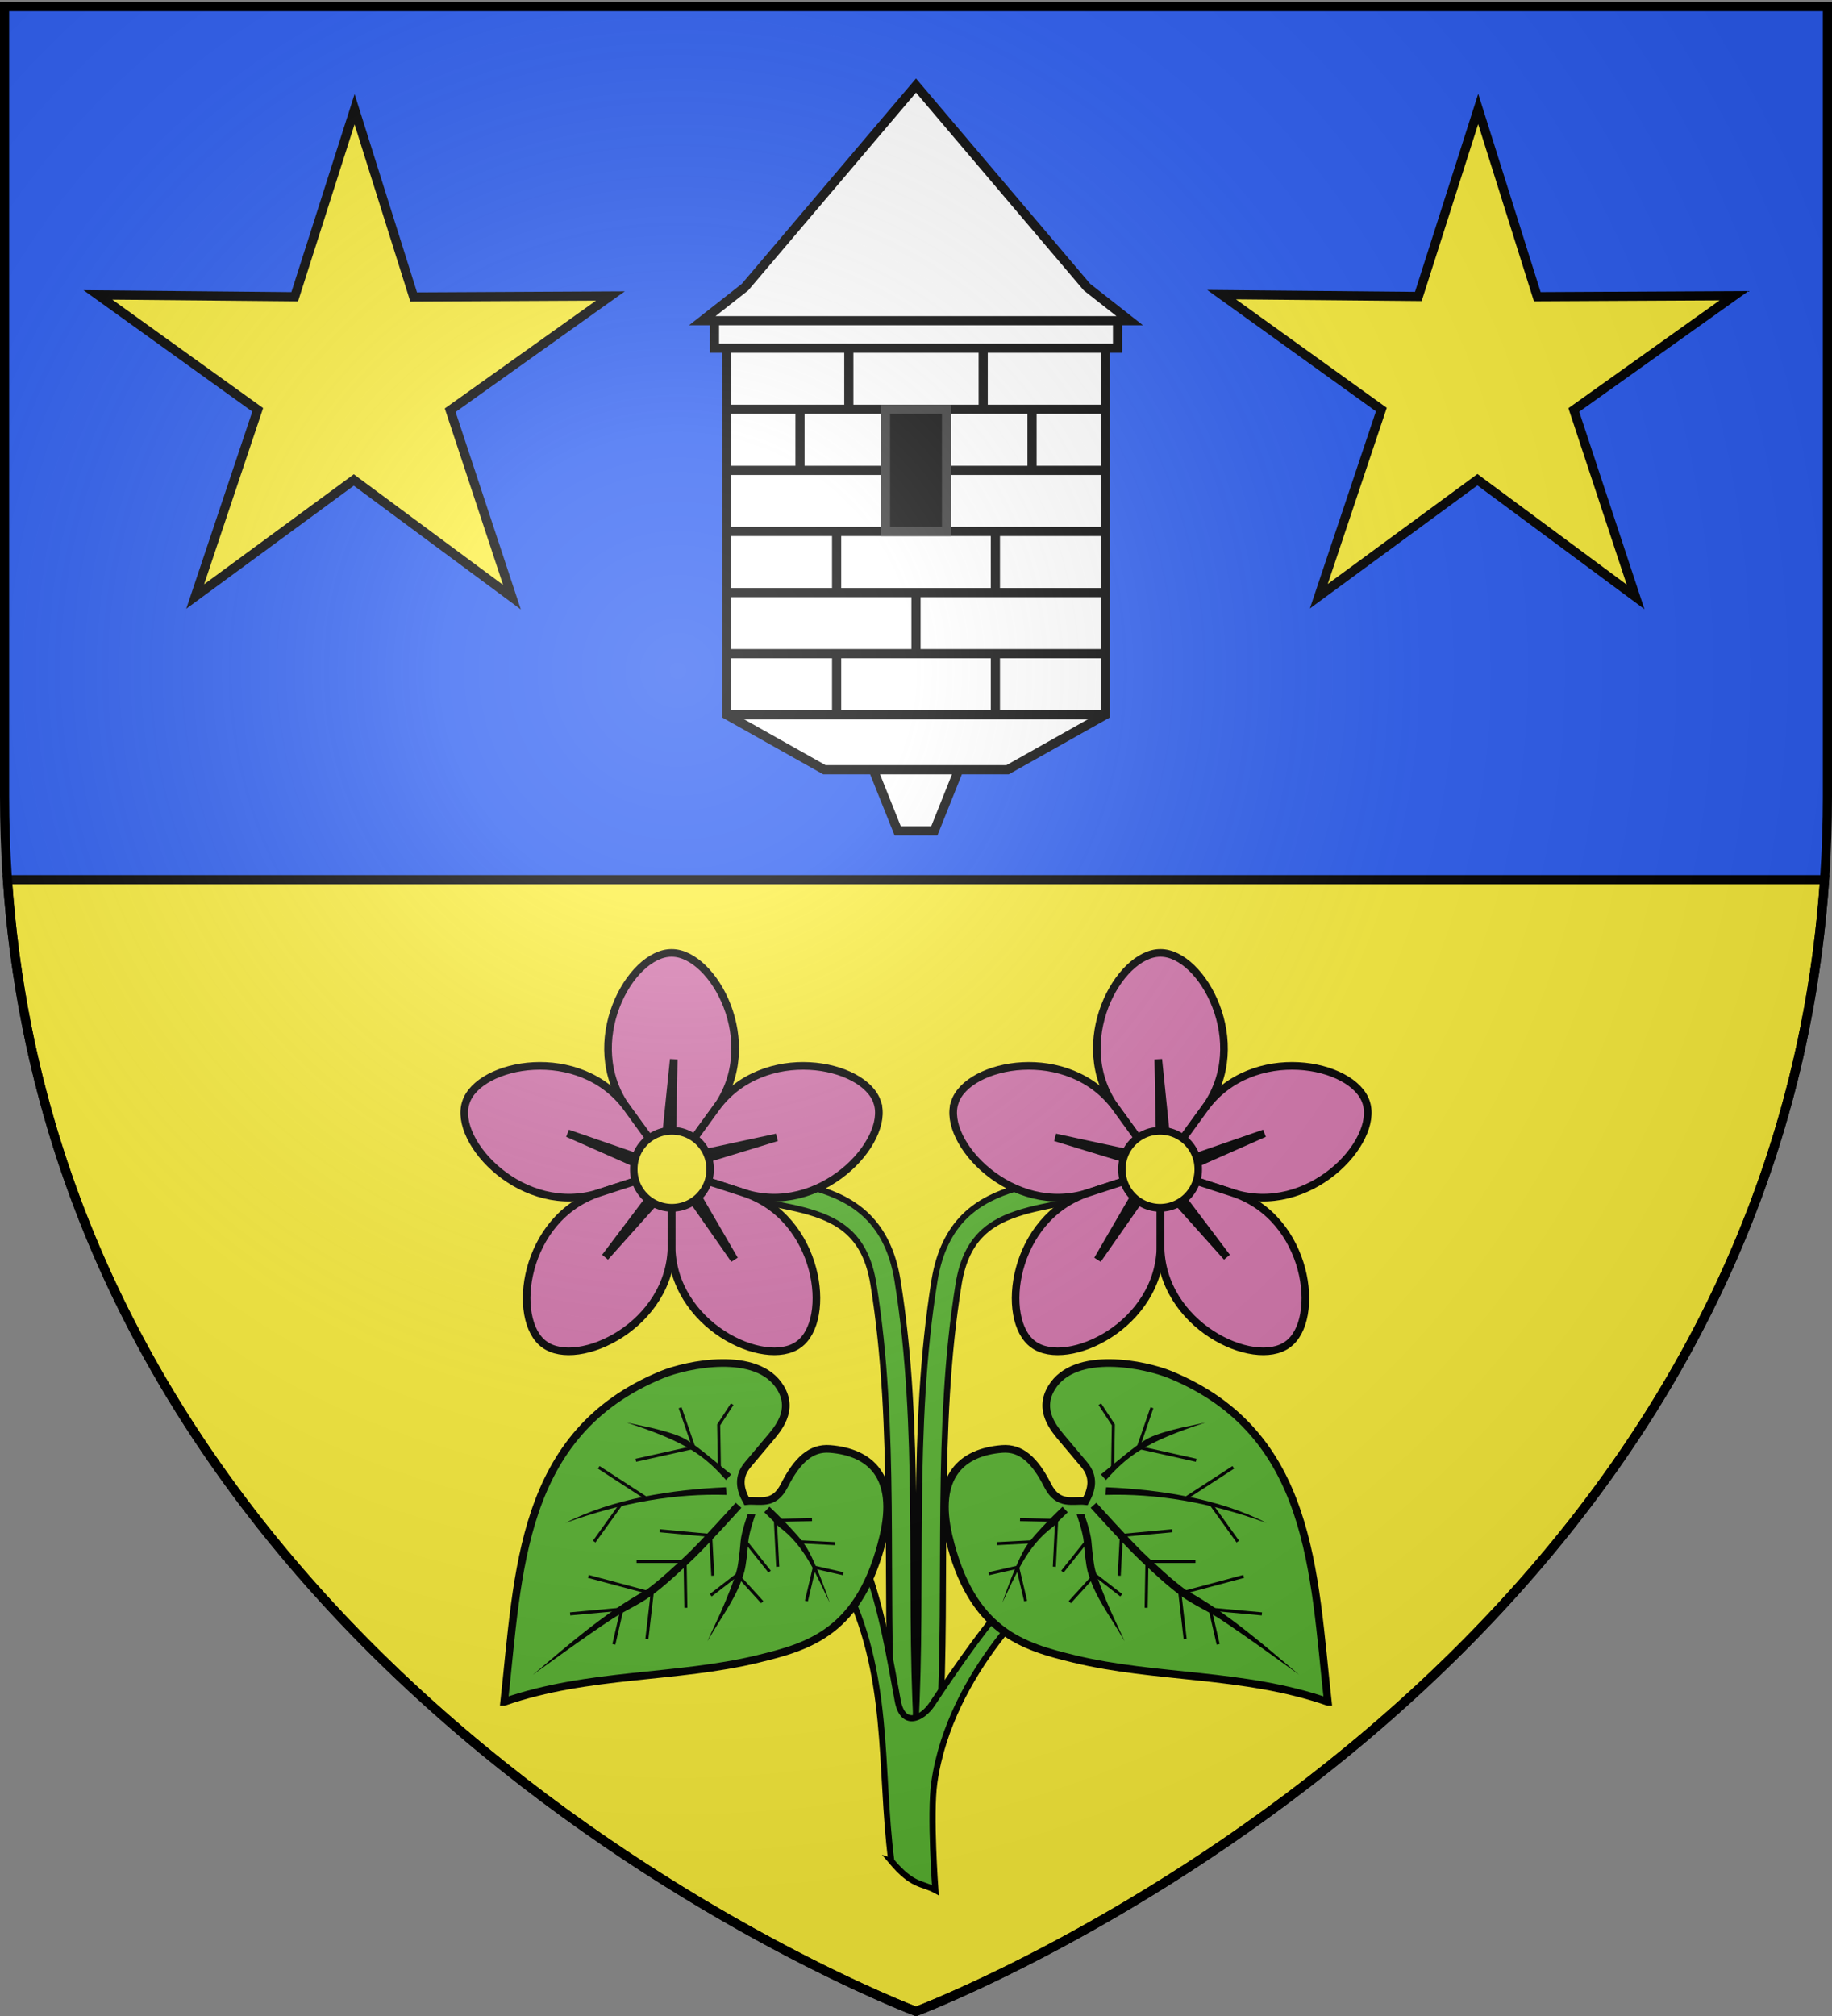<svg xmlns="http://www.w3.org/2000/svg" xmlns:xlink="http://www.w3.org/1999/xlink" width="600" height="660" version="1.0"><rect width="100%" height="100%" fill="#808080" stroke="none"/><desc>Flag of Canton of Valais (Wallis)</desc><defs><radialGradient xlink:href="#a" id="r" cx="221.445" cy="226.331" r="300" fx="221.445" fy="226.331" gradientTransform="matrix(1.353 0 0 1.349 -77.63 -85.747)" gradientUnits="userSpaceOnUse"/><linearGradient id="a"><stop offset="0" style="stop-color:white;stop-opacity:.314"/><stop offset=".19" style="stop-color:white;stop-opacity:.251"/><stop offset=".6" style="stop-color:#6b6b6b;stop-opacity:.125"/><stop offset="1" style="stop-color:black;stop-opacity:.125"/></linearGradient></defs><g style="display:inline"><path d="M300 658.5s298.5-112.32 298.5-397.772V2.176H1.5v258.552C1.5 546.18 300 658.5 300 658.5" style="fill:#2b5df2;fill-opacity:1;fill-rule:evenodd;stroke:none;stroke-width:1px;stroke-linecap:butt;stroke-linejoin:miter;stroke-opacity:1"/><path d="M2.438 288C20.604 553.343 300 658.5 300 658.5S579.396 553.343 597.563 288z" style="opacity:1;fill:#fcef3c;fill-opacity:1;stroke:#000;stroke-width:3;stroke-linecap:square;stroke-linejoin:miter;stroke-miterlimit:4;stroke-dasharray:none;stroke-opacity:1"/></g><g transform="translate(704.553)"><path id="b" d="M-474.281 386.156c10.765 7.036 24.151 7.447 34.781 10.594 5.315 1.573 9.869 3.67 13.406 7.156 3.538 3.487 6.284 8.438 7.594 16.469 7.69 47.402 3.56 97.61 6.188 145.188l7.968-.47c-2.585-46.794 1.623-97.28-6.281-146-1.518-9.31-5.019-16.119-9.844-20.874-4.825-4.756-10.753-7.381-16.75-9.156-11.993-3.551-24.54-4.27-32.687-9.594z" style="opacity:1;fill:#5ab532;fill-opacity:1;stroke:#000;stroke-width:2;stroke-linecap:square;stroke-linejoin:miter;stroke-miterlimit:4;stroke-dasharray:none;stroke-opacity:1;display:inline"/><use xlink:href="#b" width="600" height="660" transform="matrix(-1 0 0 1 -809.097 0)"/><path d="M-412.644 609.284c-3.92-30.64-.15-61.281-15.85-91.922l7.397-4.93c5.507 14.791 7.93 30.24 10.566 44.375 1.65 8.848 7.999 5.976 11.27 1.057 17.372-26.126 22.476-30.736 30.993-41.207l6.34 3.17s-31.401 26.912-36.629 63.747c-1.484 10.462.352 35.22.352 35.22-4.492-2.423-7.413-1.175-14.44-9.51z" style="opacity:1;fill:#5ab532;fill-opacity:1;stroke:#000;stroke-width:2;stroke-linecap:square;stroke-linejoin:miter;stroke-miterlimit:4;stroke-dasharray:none;stroke-opacity:1;display:inline"/><g id="d" style="display:inline"><path id="c" d="M-484.594 311.969c-13.655-.097-30.02 29.545-14.562 50.812l7.652 10.526 4.848.54 2.764-27.034-.5 27.228 6.515-.467 7.846-10.793c15.458-21.267-.907-50.909-14.563-50.812z" style="opacity:1;fill:#d576ad;fill-opacity:1;stroke:#000;stroke-width:2.5;stroke-linecap:square;stroke-linejoin:miter;stroke-miterlimit:4;stroke-dasharray:none;stroke-opacity:1"/><use xlink:href="#c" width="600" height="660" transform="rotate(-72 -484.594 382.825)"/><use xlink:href="#c" width="600" height="660" transform="rotate(72 -484.605 382.809)"/><use xlink:href="#c" width="600" height="660" transform="rotate(144 -484.605 382.821)"/><use xlink:href="#c" width="600" height="660" transform="rotate(-144 -484.605 382.829)"/><path d="M-309.828 383.033a12.803 12.376 0 1 1-25.605 0 12.803 12.376 0 1 1 25.605 0z" style="opacity:1;fill:#fcef3c;fill-opacity:1;stroke:#000;stroke-width:2.518;stroke-linecap:square;stroke-linejoin:miter;stroke-miterlimit:4;stroke-dasharray:none;stroke-opacity:1" transform="matrix(.976 0 0 1.01 -169.594 -4.057)"/></g><g id="e" style="display:inline"><path d="M-539.425 557.15c27.74-9.593 56.282-7.518 83.219-14.082 16.345-3.983 33.549-8.603 40.968-40.116 4.624-19.637-4.298-27.549-17.497-28.593-6.136-.485-10.69 3.56-14.936 11.95-3.483 6.882-8.251 4.649-12.376 5.12-2.076-3.749-3.07-7.795.426-11.948l6.829-8.109c2.965-3.522 8.401-9.568 3.84-17.07-7.616-12.53-30.76-7.59-38.835-4.268-46.604 19.171-46.934 64.498-51.638 107.117z" style="opacity:1;fill:#5ab532;fill-opacity:1;stroke:#000;stroke-width:2.5;stroke-linecap:square;stroke-linejoin:miter;stroke-miterlimit:4;stroke-dasharray:none;stroke-opacity:1"/><path d="m-463.594 491.969-.844.906s-10.046 11.153-14.562 15.5c-4.055 3.903-9.595 9.032-14.062 12.25-13.707 7.581-25.23 17.782-37 27.688 0 0 18.297-13.353 26.343-18.532 3.4-2.188 8.543-4.545 12.125-7.125 4.695-3.382 10.232-8.571 14.313-12.5 4.712-4.536 14.687-15.594 14.687-15.594l.844-.937zM-499.344 465.719c19.9 6.444 25.568 10.975 32.592 18.832l1.656-1.844s-4.09-3.304-6.966-5.676c-2.877-2.371-6.281-5.033-8.844-6.312-2.592-1.293-6.8-2.43-10.469-3.313zM-454.25 495.094s2.213 2.081 4.781 4.719c8.642 6.325 12.24 15.86 16.656 24.875-.896-2.683-1.888-5.33-2.906-7.97-1.447-3.672-3.251-7.893-4.875-10.405-1.543-2.39-4.485-5.572-7.094-8.25-2.608-2.68-4.843-4.782-4.843-4.782zM-459.632 495.639s-2.099 5.724-2.368 9.017c-.27 3.293-.692 7.198-1.219 9.281-.845 3.344-3.12 8.973-5.187 13.688l-4.469 9.688c5.74-9.874 9.619-14.34 12.094-22.75.622-2.463 1.008-6.347 1.281-9.688s2.368-9.143 2.368-9.143zM-466.808 486.91c-17.388.705-37.14 3.727-52.567 11.684 18.783-6.862 36.307-9.694 52.786-9.184z" style="opacity:1;fill:#000;fill-opacity:1;stroke:none;stroke-width:2.5;stroke-linecap:square;stroke-linejoin:miter;stroke-miterlimit:4;stroke-dasharray:none;stroke-opacity:1"/><path d="m-468.933 481.135-.245-14.664 4.155-6.355M-481.643 461.338l4.31 12.504-18.486 4.116M-508.04 480.647l15.038 9.763M-471.802 502.682l-16.196-1.505M-495.574 511.198h15.398l.244 14.665M-471.802 502.682l.669 12.671M-490.969 521.67l-1.672 14.458M-503.395 537.839l2.547-11.037-16.479 1.505M-437.829 513.063l8.98 2.046M-442.357 504.766l10.819.566M-450.603 497.755l11.488-.244M-450.603 497.755l.734 14.665M-460.328 504.689l7.526 9.442M-463.08 515.533l7.834 8.619M-463.08 515.533l-8.298 6.42M-437.829 513.063l-2.508 10.6M-501.499 492.93l-8.15 11.352M-511.395 516.216l20.426 5.453" style="opacity:1;fill:none;fill-opacity:1;stroke:#000;stroke-width:1;stroke-linecap:square;stroke-linejoin:miter;stroke-miterlimit:4;stroke-dasharray:none;stroke-opacity:1"/></g><use xlink:href="#d" width="600" height="660" transform="matrix(-1 0 0 1 -809.097 0)"/><use xlink:href="#e" width="600" height="660" transform="matrix(-1 0 0 1 -809.097 0)"/></g><path id="f" d="m518.715 49.07-38.173 27.203 14.71 44.505-37.666-27.899-37.782 27.743 14.894-44.444-38.06-27.36 46.87.432 14.26-44.652 14.074 44.71z" style="fill:#fcef3c;fill-opacity:1;stroke:#000;stroke-width:2.182;stroke-miterlimit:4;stroke-dasharray:none;stroke-opacity:1;display:inline" transform="translate(-145.305 29.34)scale(1.375)"/><use xlink:href="#f" width="600" height="660" transform="translate(-368 .09)"/><path d="M238 114v120l32 18h60l32-18V114zM234 105h132v9H234zM244 94l56-66 56 66 14 11H230zM294 272l-8-20h28l-8 20z" style="fill:#fff;fill-opacity:1;stroke:#000;stroke-width:3;stroke-linecap:square;stroke-linejoin:miter;stroke-miterlimit:4;stroke-opacity:1"/><path id="g" d="M238 235.5h124v-3H238z" style="fill:#000;fill-opacity:1;stroke:none;stroke-width:3;stroke-linecap:square;stroke-linejoin:miter;stroke-miterlimit:4;stroke-dasharray:none;stroke-opacity:1"/><use xlink:href="#g" id="h" width="600" height="660" x="0" y="0" transform="translate(0 -20)"/><use xlink:href="#h" id="i" width="600" height="660" x="0" y="0" transform="translate(0 -20)"/><use xlink:href="#i" id="j" width="600" height="660" x="0" y="0" transform="translate(0 -20)"/><use xlink:href="#j" id="k" width="600" height="660" x="0" y="0" transform="translate(0 -20)"/><use xlink:href="#k" width="600" height="660" transform="translate(0 -20)"/><path id="l" d="M275.5 234v-20h-3v20z" style="fill:#000;fill-opacity:1;stroke:none;stroke-width:3;stroke-linecap:square;stroke-linejoin:miter;stroke-miterlimit:4;stroke-dasharray:none;stroke-opacity:1"/><use xlink:href="#l" id="m" width="600" height="660" x="0" y="0" transform="translate(52)"/><use xlink:href="#l" id="p" width="600" height="660" x="0" y="0" transform="translate(26 -20)"/><use xlink:href="#l" id="n" width="600" height="660" x="0" y="0" transform="translate(0 -40)"/><use xlink:href="#m" id="o" width="600" height="660" x="0" y="0" transform="translate(0 -40)"/><use xlink:href="#n" width="600" height="660" transform="translate(-12 -40)"/><use xlink:href="#o" width="600" height="660" transform="translate(12 -40)"/><use xlink:href="#p" id="q" width="600" height="660" x="0" y="0" transform="translate(22 -80)"/><use xlink:href="#q" width="600" height="660" transform="translate(-44)"/><path d="M290 134h20v40h-20z" style="fill:#000;fill-opacity:1;stroke:#313131;stroke-width:3;stroke-linecap:square;stroke-linejoin:miter;stroke-miterlimit:4;stroke-opacity:1"/><path d="M300 658.5s298.5-112.32 298.5-397.772V2.176H1.5v258.552C1.5 546.18 300 658.5 300 658.5" style="opacity:1;fill:url(#r);fill-opacity:1;fill-rule:evenodd;stroke:none;stroke-width:1px;stroke-linecap:butt;stroke-linejoin:miter;stroke-opacity:1"/><path d="M300 658.5S1.5 546.18 1.5 260.728V2.176h597v258.552C598.5 546.18 300 658.5 300 658.5z" style="opacity:1;fill:none;fill-opacity:1;fill-rule:evenodd;stroke:#000;stroke-width:3;stroke-linecap:butt;stroke-linejoin:miter;stroke-miterlimit:4;stroke-dasharray:none;stroke-opacity:1"/></svg>